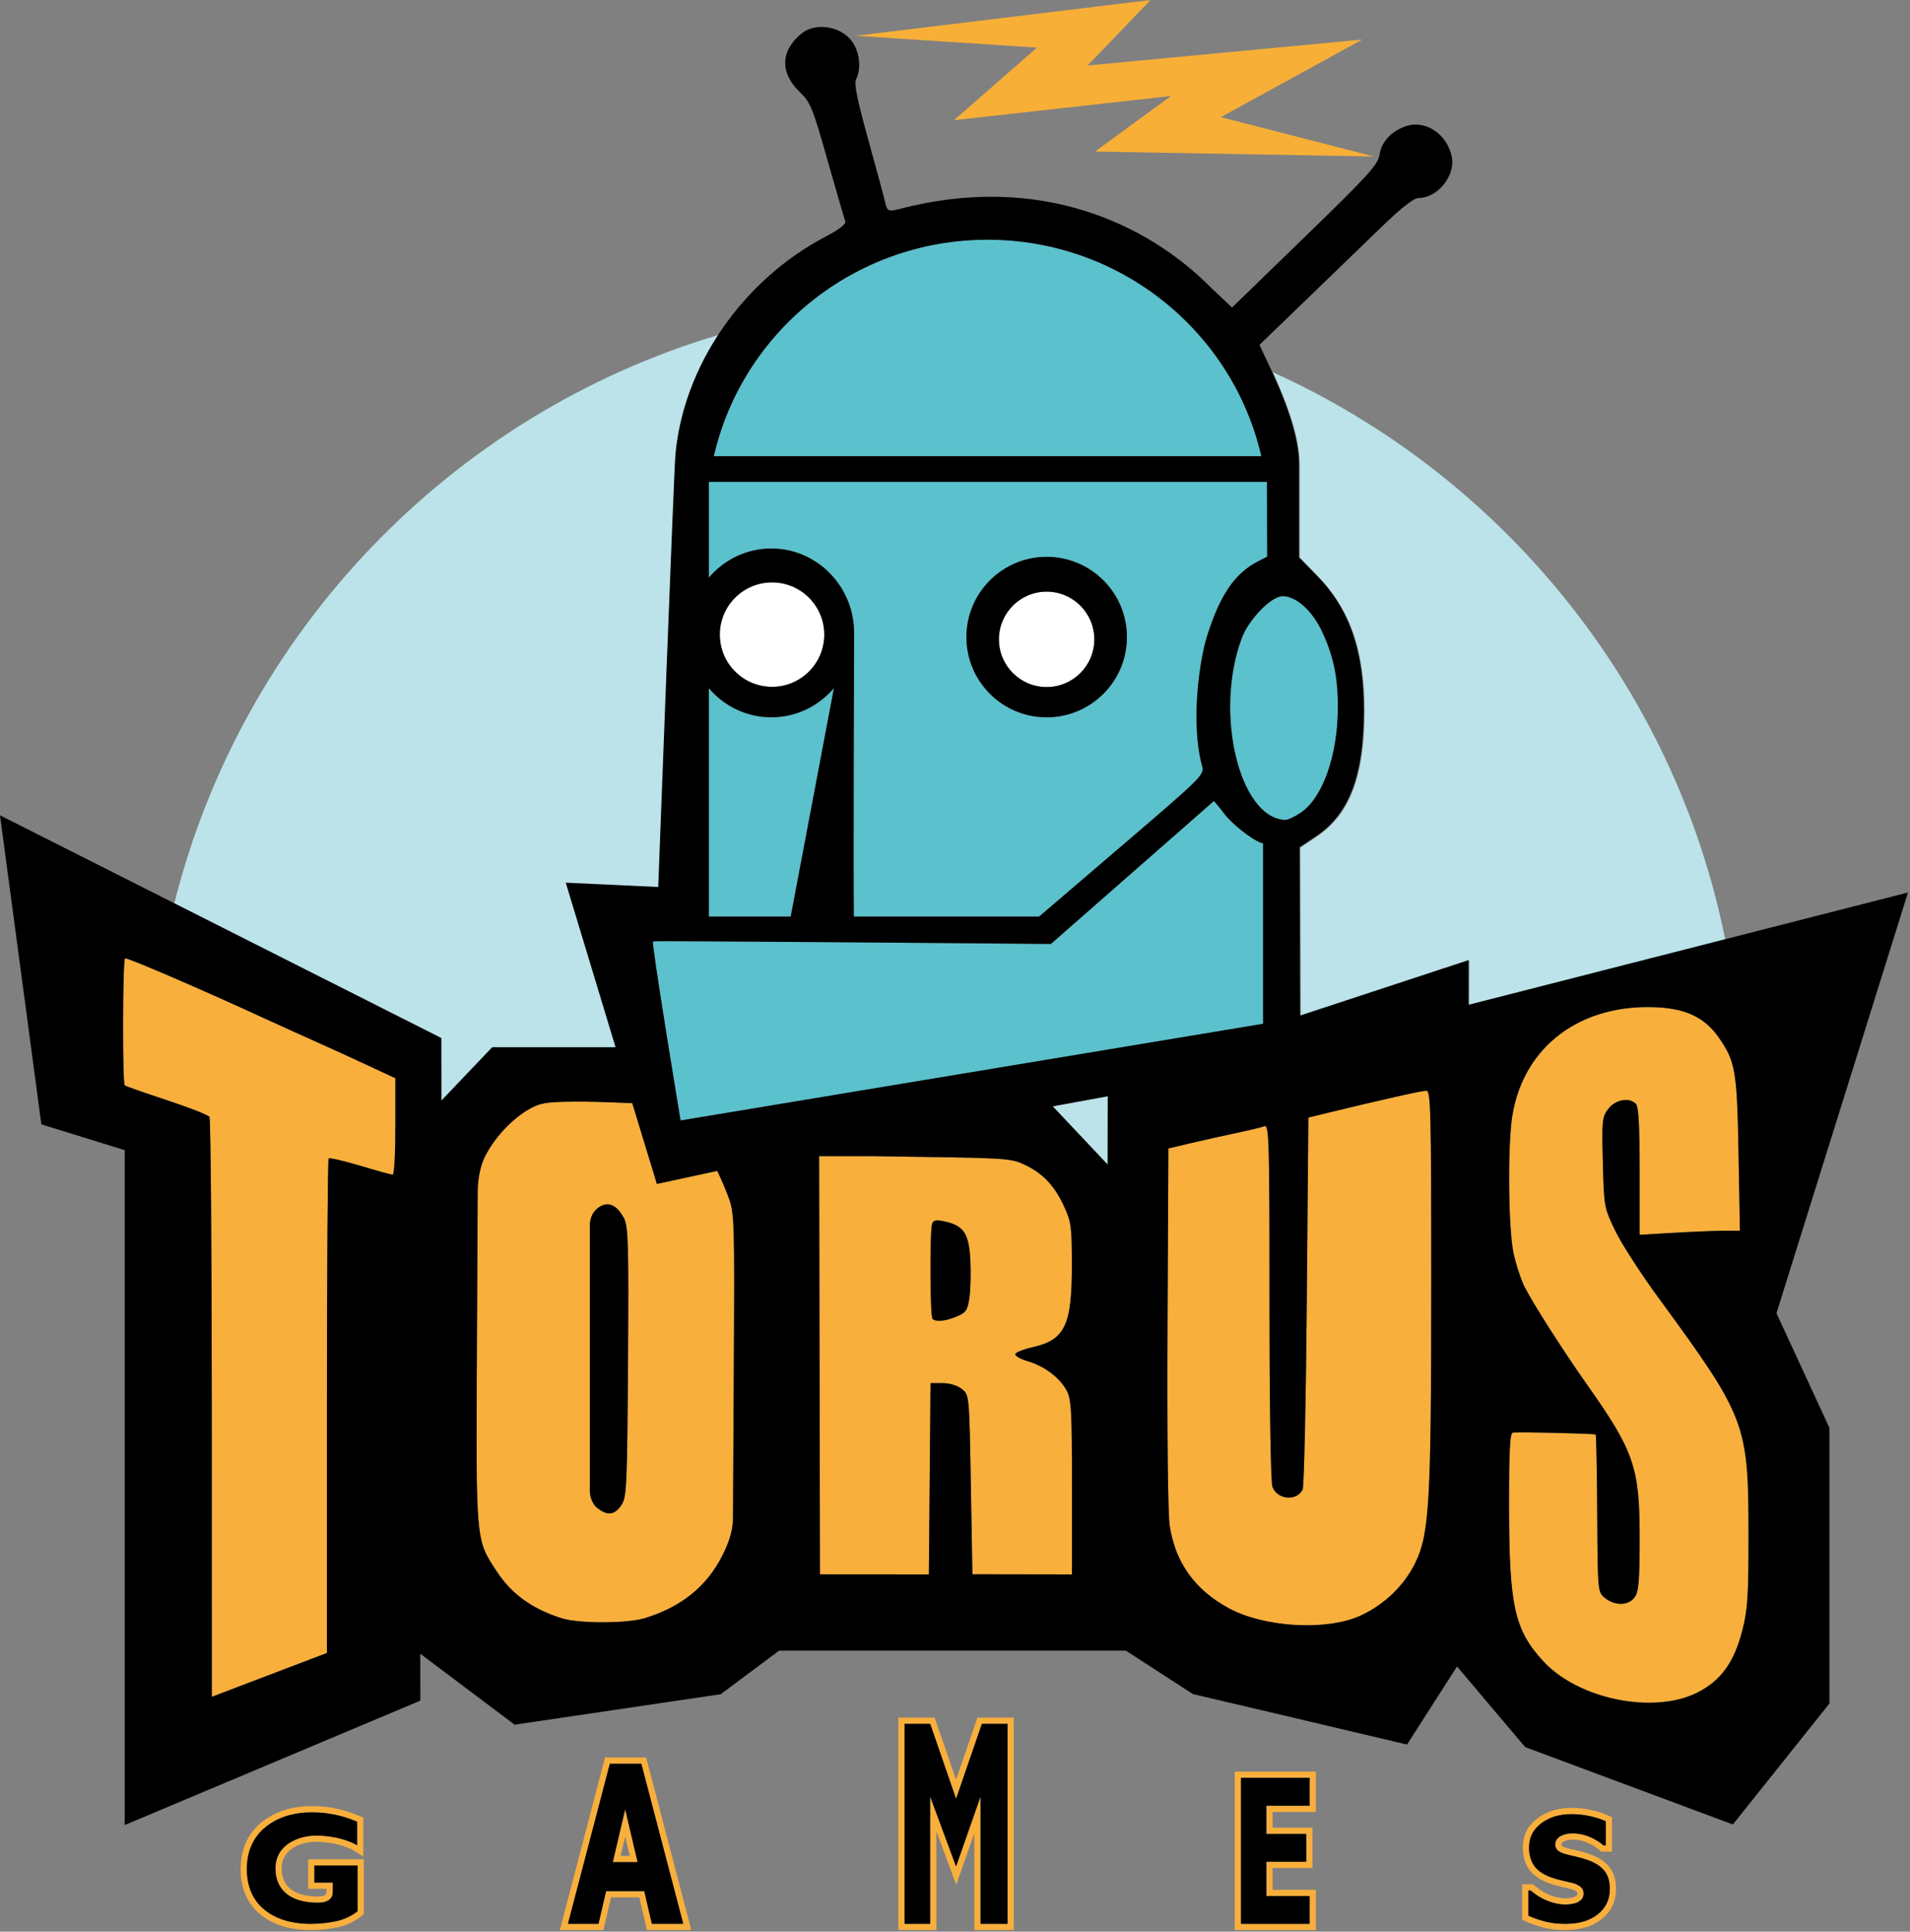 <?xml version="1.0" encoding="UTF-8" standalone="no"?>
<!DOCTYPE svg PUBLIC "-//W3C//DTD SVG 1.1//EN" "http://www.w3.org/Graphics/SVG/1.1/DTD/svg11.dtd">
<svg width="100%" height="100%" viewBox="0 0 614 621" version="1.1" xmlns="http://www.w3.org/2000/svg" xmlns:xlink="http://www.w3.org/1999/xlink" xml:space="preserve" xmlns:serif="http://www.serif.com/" style="fill-rule:evenodd;clip-rule:evenodd;stroke-linejoin:round;stroke-miterlimit:2;">
    <rect x="0" y="0" width="614" height="621" fill="#808080" stroke="none"/>
    <g transform="matrix(1.097,0,0,1.097,-126.654,-95.374)">
        <path d="M166.512,351.757C186.493,271.952 247.673,208.404 326.097,185.067C319.099,195.775 314.63,207.909 313.511,220.273C313.057,225.289 308.471,347.036 308.471,347.036L281.366,345.766L295.965,394.002L259.805,394.002L244.874,409.674L244.842,391.286L166.512,351.757ZM488.456,196.034C555.804,226.51 606.123,288.085 621.046,362.395L546.014,381.567L546.037,368.47L496.638,384.721L496.511,335.382L501.407,332.089C511.027,325.62 515.288,314.429 515.335,295.51C515.38,277.697 511.14,265.512 501.446,255.596L496.335,250.368L496.335,222.659C496.196,217.823 494.965,210.151 488.456,196.034Z" style="fill:rgb(187,227,233);"/>
    </g>
    <g transform="matrix(1,0,0,1,-85.903,-78.335)">
        <path d="M424.318,434.01L442,430.773L441.971,452.729L424.318,434.01Z" style="fill:rgb(187,227,233);"/>
    </g>
    <g transform="matrix(1,0,0,1,-85.903,-78.335)">
        <path d="M504.047,339.614C502.116,340.926 499.853,341.972 499.018,341.937C484.25,341.32 476.157,307.365 485.089,283.493C487.363,277.413 494.592,270 498.246,270C502.545,270 507.719,274.621 510.845,281.252C514.563,289.141 516.005,296.028 515.983,305.799C515.948,321.152 511.13,334.801 504.047,339.614Z" style="fill:rgb(91,193,204);"/>
    </g>
    <g transform="matrix(1,0,0,1,-85.903,-78.335)">
        <path d="M304.684,438.56C304.684,438.56 295.219,381.445 295.823,380.98C296.196,380.695 423.719,381.815 423.719,381.815L476.137,335.847C476.137,335.847 478.073,338.066 479.486,339.98C481.743,343.041 488.33,348.277 491.072,349.191C491.51,349.337 491.951,349.492 491.951,349.492L491.951,407.473L304.684,438.56Z" style="fill:rgb(91,193,204);"/>
    </g>
    <g transform="matrix(1,0,0,1,-85.903,-78.335)">
        <path d="M313.767,299.585C318.647,305.317 325.842,308.944 333.861,308.944C341.893,308.944 349.098,305.305 353.978,299.558L340.089,373L313.767,373L313.767,299.585Z" style="fill:rgb(91,193,204);"/>
    </g>
    <g transform="matrix(1,0,0,1,-85.903,-78.335)">
        <path d="M360.464,281.811C360.464,266.837 348.544,254.679 333.861,254.679C325.842,254.679 318.647,258.306 313.767,264.037L313.767,233.245L493.19,233.245L493.262,257.307L490.381,258.77C482.854,262.593 478.002,269.722 473.875,283.025C471.498,290.689 468.571,310.644 472.309,324.5C473.105,327.45 472.678,327.877 446.532,350.25L419.944,373L360.383,373C360.189,357.23 360.464,281.881 360.464,281.811ZM422.37,257.35C408.129,257.35 396.567,268.911 396.567,283.152C396.567,297.393 408.129,308.954 422.37,308.954C436.61,308.954 448.172,297.393 448.172,283.152C448.172,268.911 436.61,257.35 422.37,257.35Z" style="fill:rgb(91,193,204);"/>
    </g>
    <g transform="matrix(1,0,0,1,-85.903,-78.335)">
        <path d="M315.373,225C324.491,185.172 360.452,155.403 403.372,155.403C446.293,155.403 482.254,185.172 491.372,225L315.373,225Z" style="fill:rgb(91,193,204);"/>
    </g>
    <g transform="matrix(1,0,0,1,-85.903,-78.335)">
        <circle cx="422.357" cy="283.883" r="15.336" style="fill:white;"/>
    </g>
    <g transform="matrix(1,0,0,1,-85.903,-78.335)">
        <ellipse cx="334.091" cy="282.36" rx="16.791" ry="16.786" style="fill:white;"/>
    </g>
    <g transform="matrix(1,0,0,1,-85.903,-78.335)">
        <path d="M631.667,622.416C617.655,629.587 593.344,624.69 582.033,612.42C572.749,602.348 571.041,594.645 571.017,562.75C571.004,544.462 571.287,538.976 572.25,538.897C575.147,538.657 598.53,539.212 598.854,539.528C599.048,539.718 599.273,551.192 599.354,565.025C599.5,590.169 599.501,590.176 601.861,592.088C605.089,594.702 609.495,594.56 611.443,591.777C612.702,589.98 613,586.341 613,572.746C613,550.112 611.23,544.943 596.175,523.608C588.54,512.789 578.779,497.523 576.056,492.144C574.843,489.748 573.217,484.798 572.443,481.144C570.76,473.205 570.532,446.475 572.067,437.019C575.713,414.543 594.289,400.775 619.034,402.208C628.228,402.74 634.122,405.681 638.418,411.882C643.814,419.668 644.298,422.508 644.779,449.25L645.224,474L640.362,474.005C637.688,474.007 630.438,474.301 624.25,474.657L613,475.306L613,454.853C613,440.278 612.655,434.055 611.8,433.2C609.641,431.041 605.3,431.804 602.974,434.75C600.93,437.34 600.824,438.344 601.161,452C601.514,466.287 601.572,466.61 605.135,474C607.124,478.125 613.363,487.8 618.998,495.5C647.251,534.102 647.962,535.97 647.985,571.59C647.998,591.394 647.717,595.787 646.012,602.454C643.389,612.707 639.173,618.575 631.667,622.416Z" style="fill:rgb(249,175,60);"/>
    </g>
    <g transform="matrix(1,0,0,1,-85.903,-78.335)">
        <path d="M523.233,597.751C512.382,602.719 492.323,601.566 480.838,595.315C469.962,589.396 463.738,580.678 461.921,568.82C461.356,565.129 461.067,538.593 461.226,505.024L461.5,447.548L469,445.784C473.125,444.814 479.705,443.348 483.622,442.528C487.539,441.707 491.477,440.754 492.372,440.411C493.864,439.838 494,444.542 494,496.828C494,530.125 494.392,554.902 494.943,556.349C496.526,560.513 502.761,561.067 504.658,557.212C505.121,556.27 505.725,528.978 506,496.562L506.5,437.624L513.5,435.92C530.213,431.853 542.962,429 544.424,429C545.842,429 546,435.2 545.999,490.75C545.998,560.779 545.413,571.254 540.979,580.543C537.448,587.942 530.999,594.195 523.233,597.751Z" style="fill:rgb(249,175,60);"/>
    </g>
    <g transform="matrix(1,0,0,1,-85.903,-78.335)">
        <path d="M349.495,584.473L349.233,450.022C355.549,450.026 366.416,450.03 366.706,450.034C408.426,450.658 410.246,450.484 415,452.653C420.939,455.363 424.731,459.292 427.878,466C430.251,471.056 430.46,472.589 430.472,485C430.49,504.432 428.263,509.101 417.856,511.445C414.98,512.093 412.472,513.083 412.285,513.645C412.098,514.207 413.869,515.236 416.222,515.931C421.614,517.524 426.494,521.174 428.751,525.302C430.299,528.132 430.5,531.726 430.5,556.5L430.5,584.5L398.5,584.448L398,555.635C397.5,526.836 397.499,526.82 395.139,524.911C393.723,523.765 391.228,523 388.904,523L385.029,523L384.5,584.5L349.495,584.473ZM385.667,502.333C386.737,503.404 389.806,503.108 393.459,501.582C396.416,500.346 396.941,499.576 397.537,495.603C397.913,493.095 398.05,487.662 397.841,483.53C397.408,474.941 395.76,472.412 389.712,471.048C386.941,470.423 385.995,470.572 385.561,471.701C384.766,473.774 384.861,501.528 385.667,502.333Z" style="fill:rgb(249,175,60);"/>
    </g>
    <g transform="matrix(1,0,0,1,-85.903,-78.335)">
        <path d="M293.119,598.577C287.427,600.304 271.929,600.318 266.5,598.601C257.045,595.611 250.412,590.851 245.679,583.66C238.77,573.164 238.905,574.67 239.218,511.396L239.465,461.545C239.465,456.683 240.621,452.177 242.15,449.5C245.333,443.497 251.043,437.588 256.5,434.652C260.017,432.76 262.095,432.5 273.714,432.5C277.348,432.5 289.153,432.995 289.153,432.995L297.069,458.969L316.478,454.771C316.478,454.771 318.407,458.739 319.925,462.798C322.031,468.432 322.065,469.465 321.785,520.018L321.527,566.537C321.527,570.956 319.673,575.335 318.267,578.107C313.338,588.182 304.995,594.972 293.119,598.577ZM277.861,563.089C281.125,565.731 283.444,565.481 285.635,562.25C287.372,559.689 287.52,556.532 287.79,516.278C288.041,478.804 287.874,472.657 286.53,470.057C284.307,465.76 281.47,464.462 278.522,466.394C275.191,468.577 275.5,472.56 275.5,472.56L275.5,557.377C275.5,559.029 276.065,561.685 277.861,563.089Z" style="fill:rgb(249,175,60);"/>
    </g>
    <g transform="matrix(1,0,0,1,-85.903,-78.335)">
        <path d="M154,623.841L153.985,531.263C153.976,480.244 153.639,438.005 153.235,437.4C152.831,436.794 146.65,434.37 139.5,432.013C132.35,429.656 126.275,427.526 126,427.28C125.232,426.594 125.334,386.912 126.104,386.436C126.696,386.07 150.658,396.401 171.5,406.007C175.35,407.781 182.325,410.94 187,413.026C191.675,415.112 199.438,418.656 204.25,420.901L213,424.983L213,440.492C213,449.021 212.623,456 212.163,456C211.702,456 207.001,454.702 201.715,453.115C196.429,451.528 191.856,450.478 191.552,450.781C191.248,451.085 191,486.979 191,530.545L191,609.757L154,623.841Z" style="fill:rgb(249,175,60);"/>
    </g>
    <g transform="matrix(1,0,0,1,-85.903,-78.335)">
        <path d="M317.581,623.02L251.328,632.804L221.006,609.997L221.032,625.075L126.001,665.07L126.001,448.097L99.196,439.806L85.903,340.451L227.728,412.022L227.763,432.185L244.136,415L283.786,415L267.778,362.108L297.5,363.5C297.5,363.5 302.529,230 303.026,224.5C305.611,195.935 324.505,168.492 351.27,154.427C355.771,152.062 357.965,150.351 357.627,149.47C357.343,148.729 354.772,139.883 351.915,129.812C347.109,112.873 346.435,111.226 342.924,107.849C336.518,101.689 336.828,94.438 343.73,88.99C347.905,85.694 355.369,86.611 359.191,90.887C362.146,94.195 363.017,100.231 361.065,103.879C360.399,105.123 361.524,110.651 364.968,123.064C367.63,132.654 370.098,141.793 370.453,143.373C371.059,146.066 371.393,146.487 374.8,145.59C420.522,133.549 455.096,150.723 474.725,170.352L481.95,177.206L505.364,154.494C525.828,134.644 528.854,131.315 529.371,128.083C530.041,123.892 533.098,120.559 537.763,118.933C544.093,116.726 551.131,121.403 552.61,128.8C553.824,134.871 548.018,142 541.859,142C540.389,142 536.335,145.181 530.059,151.257C524.802,156.349 513.813,166.97 505.641,174.86L490.781,189.206L494.364,196.853C501.936,213.015 503.344,221.693 503.5,227.116L503.5,257.5L509.104,263.232C519.734,274.106 524.384,287.468 524.335,307C524.282,327.745 519.61,340.017 509.062,347.111L503.693,350.722L503.832,404.824L558,387.003L557.975,401.365L699.257,365.265L656.98,500.527L674,537.379L674,626.001L642.959,664.883L576.203,640.017L554.283,614.093L538.219,639.199C532.299,637.751 469.359,622.956 469.359,622.956L447.839,609L336.361,609L317.581,623.02ZM424.318,434.01L441.971,452.729L442,430.773L424.318,434.01ZM293.119,598.577C304.995,594.972 313.338,588.182 318.267,578.107C319.673,575.335 321.527,570.956 321.527,566.537L321.785,520.018C322.065,469.465 322.031,468.432 319.925,462.798C318.407,458.739 316.478,454.771 316.478,454.771L297.069,458.969L289.153,432.995C289.153,432.995 277.348,432.5 273.714,432.5C262.095,432.5 260.017,432.76 256.5,434.652C251.043,437.588 245.333,443.497 242.15,449.5C240.621,452.177 239.465,456.683 239.465,461.545L239.218,511.396C238.905,574.67 238.77,573.164 245.679,583.66C250.412,590.851 257.045,595.611 266.5,598.601C271.929,600.318 287.427,600.304 293.119,598.577ZM277.861,563.089C276.065,561.685 275.5,559.029 275.5,557.377L275.5,472.56C275.5,472.56 275.191,468.577 278.522,466.394C281.47,464.462 284.307,465.76 286.53,470.057C287.874,472.657 288.041,478.804 287.79,516.278C287.52,556.532 287.372,559.689 285.635,562.25C283.444,565.481 281.125,565.731 277.861,563.089ZM360.464,281.811C360.464,281.881 360.189,357.23 360.383,373L419.944,373L446.532,350.25C472.678,327.877 473.105,327.45 472.309,324.5C468.571,310.644 471.498,290.689 473.875,283.025C478.002,269.722 482.854,262.593 490.381,258.77L493.262,257.307L493.19,233.245L313.767,233.245L313.767,264.037C318.647,258.306 325.842,254.679 333.861,254.679C348.544,254.679 360.464,266.837 360.464,281.811ZM313.767,299.585L313.767,373L340.089,373L353.978,299.558C349.098,305.305 341.893,308.944 333.861,308.944C325.842,308.944 318.647,305.317 313.767,299.585ZM422.37,257.35C436.61,257.35 448.172,268.911 448.172,283.152C448.172,297.393 436.61,308.954 422.37,308.954C408.129,308.954 396.567,297.393 396.567,283.152C396.567,268.911 408.129,257.35 422.37,257.35ZM422.357,268.548C413.893,268.548 407.022,275.419 407.022,283.883C407.022,292.347 413.893,299.219 422.357,299.219C430.821,299.219 437.693,292.347 437.693,283.883C437.693,275.419 430.821,268.548 422.357,268.548ZM334.091,265.573C324.824,265.573 317.3,273.095 317.3,282.36C317.3,291.625 324.824,299.146 334.091,299.146C343.358,299.146 350.882,291.625 350.882,282.36C350.882,273.095 343.358,265.573 334.091,265.573ZM315.373,225L491.372,225C482.254,185.172 446.293,155.403 403.372,155.403C360.452,155.403 324.491,185.172 315.373,225ZM523.233,597.751C530.999,594.195 537.448,587.942 540.979,580.543C545.413,571.254 545.998,560.779 545.999,490.75C546,435.2 545.842,429 544.424,429C542.962,429 530.213,431.853 513.5,435.92L506.5,437.624L506,496.562C505.725,528.978 505.121,556.27 504.658,557.212C502.761,561.067 496.526,560.513 494.943,556.349C494.392,554.902 494,530.125 494,496.828C494,444.542 493.864,439.838 492.372,440.411C491.477,440.754 487.539,441.707 483.622,442.528C479.705,443.348 473.125,444.814 469,445.784L461.5,447.548L461.226,505.024C461.067,538.593 461.356,565.129 461.921,568.82C463.738,580.678 469.962,589.396 480.838,595.315C492.323,601.566 512.382,602.719 523.233,597.751ZM631.667,622.416C639.173,618.575 643.389,612.707 646.012,602.454C647.717,595.787 647.998,591.394 647.985,571.59C647.962,535.97 647.251,534.102 618.998,495.5C613.363,487.8 607.124,478.125 605.135,474C601.572,466.61 601.514,466.287 601.161,452C600.824,438.344 600.93,437.34 602.974,434.75C605.3,431.804 609.641,431.041 611.8,433.2C612.655,434.055 613,440.278 613,454.853L613,475.306L624.25,474.657C630.438,474.301 637.688,474.007 640.362,474.005L645.224,474L644.779,449.25C644.298,422.508 643.814,419.668 638.418,411.882C634.122,405.681 628.228,402.74 619.034,402.208C594.289,400.775 575.713,414.543 572.067,437.019C570.532,446.475 570.76,473.205 572.443,481.144C573.217,484.798 574.843,489.748 576.056,492.144C578.779,497.523 588.54,512.789 596.175,523.608C611.23,544.943 613,550.112 613,572.746C613,586.341 612.702,589.98 611.443,591.777C609.495,594.56 605.089,594.702 601.861,592.088C599.501,590.176 599.5,590.169 599.354,565.025C599.273,551.192 599.048,539.718 598.854,539.528C598.53,539.212 575.147,538.657 572.25,538.897C571.287,538.976 571.004,544.462 571.017,562.75C571.041,594.645 572.749,602.348 582.033,612.42C593.344,624.69 617.655,629.587 631.667,622.416ZM349.495,584.473L384.5,584.5L385.029,523L388.904,523C391.228,523 393.723,523.765 395.139,524.911C397.499,526.82 397.5,526.836 398,555.635L398.5,584.448L430.5,584.5L430.5,556.5C430.5,531.726 430.299,528.132 428.751,525.302C426.494,521.174 421.614,517.524 416.222,515.931C413.869,515.236 412.098,514.207 412.285,513.645C412.472,513.083 414.98,512.093 417.856,511.445C428.263,509.101 430.49,504.432 430.472,485C430.46,472.589 430.251,471.056 427.878,466C424.731,459.292 420.939,455.363 415,452.653C410.246,450.484 408.426,450.658 366.706,450.034C366.416,450.03 355.549,450.026 349.233,450.022L349.495,584.473ZM385.667,502.333C384.861,501.528 384.766,473.774 385.561,471.701C385.995,470.572 386.941,470.423 389.712,471.048C395.76,472.412 397.408,474.941 397.841,483.53C398.05,487.662 397.913,493.095 397.537,495.603C396.941,499.576 396.416,500.346 393.459,501.582C389.806,503.108 386.737,503.404 385.667,502.333ZM154,623.841L191,609.757L191,530.545C191,486.979 191.248,451.085 191.552,450.781C191.856,450.478 196.429,451.528 201.715,453.115C207.001,454.702 211.702,456 212.163,456C212.623,456 213,449.021 213,440.492L213,424.983L204.25,420.901C199.438,418.656 191.675,415.112 187,413.026C182.325,410.94 175.35,407.781 171.5,406.007C150.658,396.401 126.696,386.07 126.104,386.436C125.334,386.912 125.232,426.594 126,427.28C126.275,427.526 132.35,429.656 139.5,432.013C146.65,434.37 152.831,436.794 153.235,437.4C153.639,438.005 153.976,480.244 153.985,531.263L154,623.841ZM504.047,339.614C511.13,334.801 515.948,321.152 515.983,305.799C516.005,296.028 514.563,289.141 510.845,281.252C507.719,274.621 502.545,270 498.246,270C494.592,270 487.363,277.413 485.089,283.493C476.157,307.365 484.25,341.32 499.018,341.937C499.853,341.972 502.116,340.926 504.047,339.614ZM304.684,438.56L491.951,407.473L491.951,349.492C491.951,349.492 491.51,349.337 491.072,349.191C488.33,348.277 481.743,343.041 479.486,339.98C478.073,338.066 476.137,335.847 476.137,335.847L423.719,381.815C423.719,381.815 296.196,380.695 295.823,380.98C295.219,381.445 304.684,438.56 304.684,438.56Z"/>
    </g>
    <g transform="matrix(1,0,0,1,-85.903,-78.335)">
        <path d="M360.974,89.843L455.79,78.335L435.5,99.403L523.837,91.047L478.366,115.997L527.593,128.649L437.92,127.059L462.349,109.198L392.58,116.976L419.252,93.642L360.974,89.843Z" style="fill:rgb(248,175,56);"/>
    </g>
    <g transform="matrix(3.764,0,0,3.902,-434.962,-2289.07)">
        <path d="M249.262,745.663C248.542,745.663 247.91,745.591 247.365,745.452C246.829,745.316 246.331,745.146 245.871,744.943L245.56,744.806L245.56,741.89L246.491,741.89L246.642,742.017C247.032,742.348 247.462,742.603 247.932,742.78C248.393,742.955 248.84,743.044 249.273,743.044C249.38,743.044 249.521,743.031 249.696,743.008C249.834,742.989 249.947,742.965 250.038,742.923L250.045,742.92C250.124,742.885 250.192,742.837 250.246,742.775C250.277,742.741 250.277,742.693 250.277,742.637C250.277,742.58 250.257,742.534 250.213,742.499C250.097,742.407 249.957,742.341 249.796,742.299C249.508,742.223 249.199,742.151 248.871,742.083C248.509,742.008 248.171,741.915 247.856,741.806L247.855,741.806C247.057,741.524 246.495,741.133 246.149,740.658C245.799,740.176 245.613,739.576 245.613,738.851C245.613,737.868 246.027,737.069 246.861,736.46C247.638,735.891 248.607,735.597 249.772,735.597C250.328,735.597 250.882,735.653 251.432,735.766C251.987,735.88 252.484,736.035 252.923,736.229L253.233,736.366L253.233,739.2L252.306,739.2L252.155,739.071C251.871,738.828 251.523,738.624 251.113,738.456C250.714,738.292 250.304,738.21 249.883,738.21C249.728,738.21 249.588,738.22 249.464,738.242C249.354,738.262 249.239,738.302 249.116,738.359L249.114,738.36C249.051,738.389 248.997,738.433 248.951,738.49C248.927,738.519 248.914,738.552 248.914,738.588C248.914,738.646 248.925,738.695 248.966,738.729C249.084,738.827 249.321,738.895 249.661,738.974C249.953,739.04 250.236,739.105 250.507,739.167C250.797,739.234 251.107,739.326 251.439,739.443L251.44,739.444C252.154,739.702 252.678,740.058 253.025,740.493C253.384,740.942 253.578,741.531 253.578,742.268C253.578,743.301 253.169,744.131 252.357,744.759C251.592,745.351 250.564,745.663 249.262,745.663ZM249.262,745.15C250.422,745.15 251.343,744.887 252.024,744.359C252.706,743.832 253.047,743.135 253.047,742.268C253.047,741.662 252.899,741.175 252.605,740.806C252.31,740.436 251.859,740.143 251.254,739.924C250.945,739.814 250.655,739.728 250.384,739.666C250.112,739.603 249.83,739.539 249.537,739.473C249.084,739.367 248.778,739.249 248.62,739.118C248.462,738.987 248.383,738.81 248.383,738.588C248.383,738.435 248.433,738.298 248.532,738.175C248.632,738.052 248.75,737.959 248.887,737.896C249.055,737.818 249.215,737.766 249.367,737.738C249.52,737.711 249.691,737.697 249.883,737.697C250.375,737.697 250.855,737.793 251.321,737.984C251.788,738.176 252.184,738.41 252.508,738.687L252.701,738.687L252.701,736.695C252.295,736.516 251.835,736.373 251.321,736.268C250.808,736.162 250.291,736.109 249.772,736.109C248.736,736.109 247.873,736.362 247.182,736.868C246.49,737.374 246.145,738.035 246.145,738.851C246.145,739.457 246.291,739.961 246.584,740.363C246.877,740.766 247.361,741.086 248.037,741.324C248.33,741.426 248.646,741.512 248.983,741.582C249.321,741.652 249.639,741.726 249.936,741.805C250.174,741.867 250.379,741.967 250.551,742.103C250.723,742.24 250.809,742.418 250.809,742.637C250.809,742.832 250.756,742.989 250.65,743.108C250.545,743.227 250.416,743.32 250.264,743.387C250.139,743.445 249.974,743.488 249.769,743.516C249.563,743.543 249.398,743.557 249.273,743.557C248.777,743.557 248.266,743.457 247.738,743.258C247.211,743.059 246.729,742.773 246.291,742.402L246.092,742.402L246.092,744.476C246.525,744.668 246.995,744.828 247.501,744.957C248.007,745.086 248.594,745.15 249.262,745.15Z" style="fill:rgb(249,175,60);"/>
    </g>
    <g transform="matrix(3.902,0,0,3.902,-469.525,-2289.07)">
        <path d="M222.054,732.608L228.737,732.608L228.737,735.927L225.169,735.927L225.169,737.229L228.456,737.229L228.456,740.548L225.169,740.548L225.169,742.343L228.737,742.343L228.737,745.663L222.054,745.663L222.054,732.608ZM222.567,745.15L228.225,745.15L228.225,742.856L224.657,742.856L224.657,740.036L227.944,740.036L227.944,737.741L224.657,737.741L224.657,735.415L228.225,735.415L228.225,733.12L222.567,733.12L222.567,745.15Z" style="fill:rgb(249,175,60);"/>
    </g>
    <g transform="matrix(3.902,0,0,3.902,-469.525,-2289.07)">
        <path d="M200.601,745.663L200.601,737.673L199.108,741.93L197.471,737.518L197.471,745.663L194.338,745.663L194.338,728.158L197.329,728.158L199.094,733.272L200.855,728.158L203.847,728.158L203.847,745.663L200.601,745.663ZM203.334,745.15L203.334,728.671L201.221,728.671L199.095,734.844L196.964,728.671L194.85,728.671L194.85,745.15L196.959,745.15L196.959,734.663L199.095,740.42L201.114,734.663L201.114,745.15L203.334,745.15Z" style="fill:rgb(249,175,60);"/>
    </g>
    <g transform="matrix(3.902,0,0,3.902,-469.525,-2289.07)">
        <path d="M170.175,731.442L173.562,731.442L177.283,745.663L173.625,745.663L173,742.969L170.67,742.969L170.045,745.663L166.454,745.663L170.175,731.442ZM167.118,745.15L169.638,745.15L170.263,742.456L173.407,742.456L174.032,745.15L176.62,745.15L173.167,731.955L170.57,731.955L167.118,745.15ZM172.856,740.064L170.814,740.064L171.835,735.712L172.856,740.064ZM172.21,739.551L171.835,737.955C171.835,737.955 171.46,739.551 171.46,739.551L172.21,739.551Z" style="fill:rgb(249,175,60);"/>
    </g>
    <g transform="matrix(3.902,0,0,3.902,-469.525,-2289.07)">
        <path d="M150.119,744.503C149.741,744.816 148.958,745.264 148.151,745.43C147.4,745.586 146.661,745.663 145.932,745.663C144.189,745.663 142.804,745.219 141.769,744.363C140.702,743.481 140.154,742.236 140.154,740.615C140.154,739.094 140.696,737.797 141.761,736.88C142.797,735.988 144.209,735.451 146.007,735.451C148.018,735.451 149.346,736.011 149.947,736.261L150.263,736.392L150.263,739.603L149.478,739.109C149.478,739.109 148.311,738.39 146.357,738.39C145.216,738.39 143.535,738.926 143.535,740.58C143.535,741.215 143.722,741.79 144.175,742.203C144.662,742.646 145.43,742.893 146.52,742.893C146.949,742.893 147.233,742.824 147.233,742.511L147.233,742.263L145.717,742.263L145.717,739.828L150.304,739.828L150.304,744.349L150.119,744.503ZM149.792,744.108L149.792,740.34L146.229,740.34L146.229,741.751L147.746,741.751L147.746,742.511C147.746,743.099 147.324,743.406 146.52,743.406C144.011,743.406 143.022,742.15 143.022,740.58C143.022,738.592 144.986,737.877 146.357,737.877C148.484,737.877 149.751,738.675 149.751,738.675L149.751,736.734C149.179,736.497 147.918,735.964 146.007,735.964C144.353,735.964 143.049,736.447 142.096,737.268C141.143,738.089 140.666,739.253 140.666,740.615C140.666,742.063 141.143,743.18 142.096,743.968C143.049,744.756 144.327,745.15 145.932,745.15C146.627,745.15 147.332,745.076 148.047,744.929C148.762,744.781 149.457,744.385 149.792,744.108Z" style="fill:rgb(249,175,60);"/>
    </g>
    <g transform="matrix(3.764,0,0,3.902,-434.962,-2289.07)">
        <path d="M249.262,745.15C248.594,745.15 248.007,745.086 247.501,744.957C246.995,744.828 246.525,744.668 246.092,744.476L246.092,742.402L246.291,742.402C246.729,742.773 247.211,743.059 247.738,743.258C248.266,743.457 248.777,743.557 249.273,743.557C249.398,743.557 249.563,743.543 249.769,743.516C249.974,743.488 250.139,743.445 250.264,743.387C250.416,743.32 250.545,743.227 250.65,743.108C250.756,742.989 250.809,742.832 250.809,742.637C250.809,742.418 250.723,742.24 250.551,742.103C250.379,741.967 250.174,741.867 249.936,741.805C249.639,741.726 249.321,741.652 248.983,741.582C248.646,741.512 248.33,741.426 248.037,741.324C247.361,741.086 246.877,740.766 246.584,740.363C246.291,739.961 246.145,739.457 246.145,738.851C246.145,738.035 246.49,737.374 247.182,736.868C247.873,736.362 248.736,736.109 249.772,736.109C250.291,736.109 250.808,736.162 251.321,736.268C251.835,736.373 252.295,736.516 252.701,736.695L252.701,738.687L252.508,738.687C252.184,738.41 251.788,738.176 251.321,737.984C250.855,737.793 250.375,737.697 249.883,737.697C249.691,737.697 249.52,737.711 249.367,737.738C249.215,737.766 249.055,737.818 248.887,737.896C248.75,737.959 248.632,738.052 248.532,738.175C248.433,738.298 248.383,738.435 248.383,738.588C248.383,738.81 248.462,738.987 248.62,739.118C248.778,739.249 249.084,739.367 249.537,739.473C249.83,739.539 250.112,739.603 250.384,739.666C250.655,739.728 250.945,739.814 251.254,739.924C251.859,740.143 252.31,740.436 252.605,740.806C252.899,741.175 253.047,741.662 253.047,742.268C253.047,743.135 252.706,743.832 252.024,744.359C251.343,744.887 250.422,745.15 249.262,745.15Z"/>
    </g>
    <g transform="matrix(3.902,0,0,3.902,-469.525,-2289.07)">
        <path d="M222.567,745.15L222.567,733.12L228.225,733.12L228.225,735.415L224.657,735.415L224.657,737.741L227.944,737.741L227.944,740.036L224.657,740.036L224.657,742.856L228.225,742.856L228.225,745.15L222.567,745.15Z"/>
    </g>
    <g transform="matrix(3.902,0,0,3.902,-469.525,-2289.07)">
        <path d="M203.334,745.15L201.114,745.15L201.114,734.663L199.095,740.42L196.959,734.663L196.959,745.15L194.85,745.15L194.85,728.671L196.964,728.671L199.095,734.844L201.221,728.671L203.334,728.671L203.334,745.15Z"/>
    </g>
    <g transform="matrix(3.902,0,0,3.902,-469.525,-2289.07)">
        <path d="M167.118,745.15L170.57,731.955L173.167,731.955L176.62,745.15L174.032,745.15L173.407,742.456L170.263,742.456L169.638,745.15L167.118,745.15ZM172.856,740.064L171.835,735.712L170.814,740.064L172.856,740.064Z"/>
    </g>
    <g transform="matrix(3.902,0,0,3.902,-469.525,-2289.07)">
        <path d="M149.792,744.108C149.457,744.385 148.762,744.781 148.047,744.929C147.332,745.076 146.627,745.15 145.932,745.15C144.327,745.15 143.049,744.756 142.096,743.968C141.143,743.18 140.666,742.063 140.666,740.615C140.666,739.253 141.143,738.089 142.096,737.268C143.049,736.447 144.353,735.964 146.007,735.964C147.918,735.964 149.179,736.497 149.751,736.734L149.751,738.675C149.751,738.675 148.484,737.877 146.357,737.877C144.986,737.877 143.022,738.592 143.022,740.58C143.022,742.15 144.011,743.406 146.52,743.406C147.324,743.406 147.746,743.099 147.746,742.511L147.746,741.751L146.229,741.751L146.229,740.34L149.792,740.34L149.792,744.108Z"/>
    </g>
</svg>
